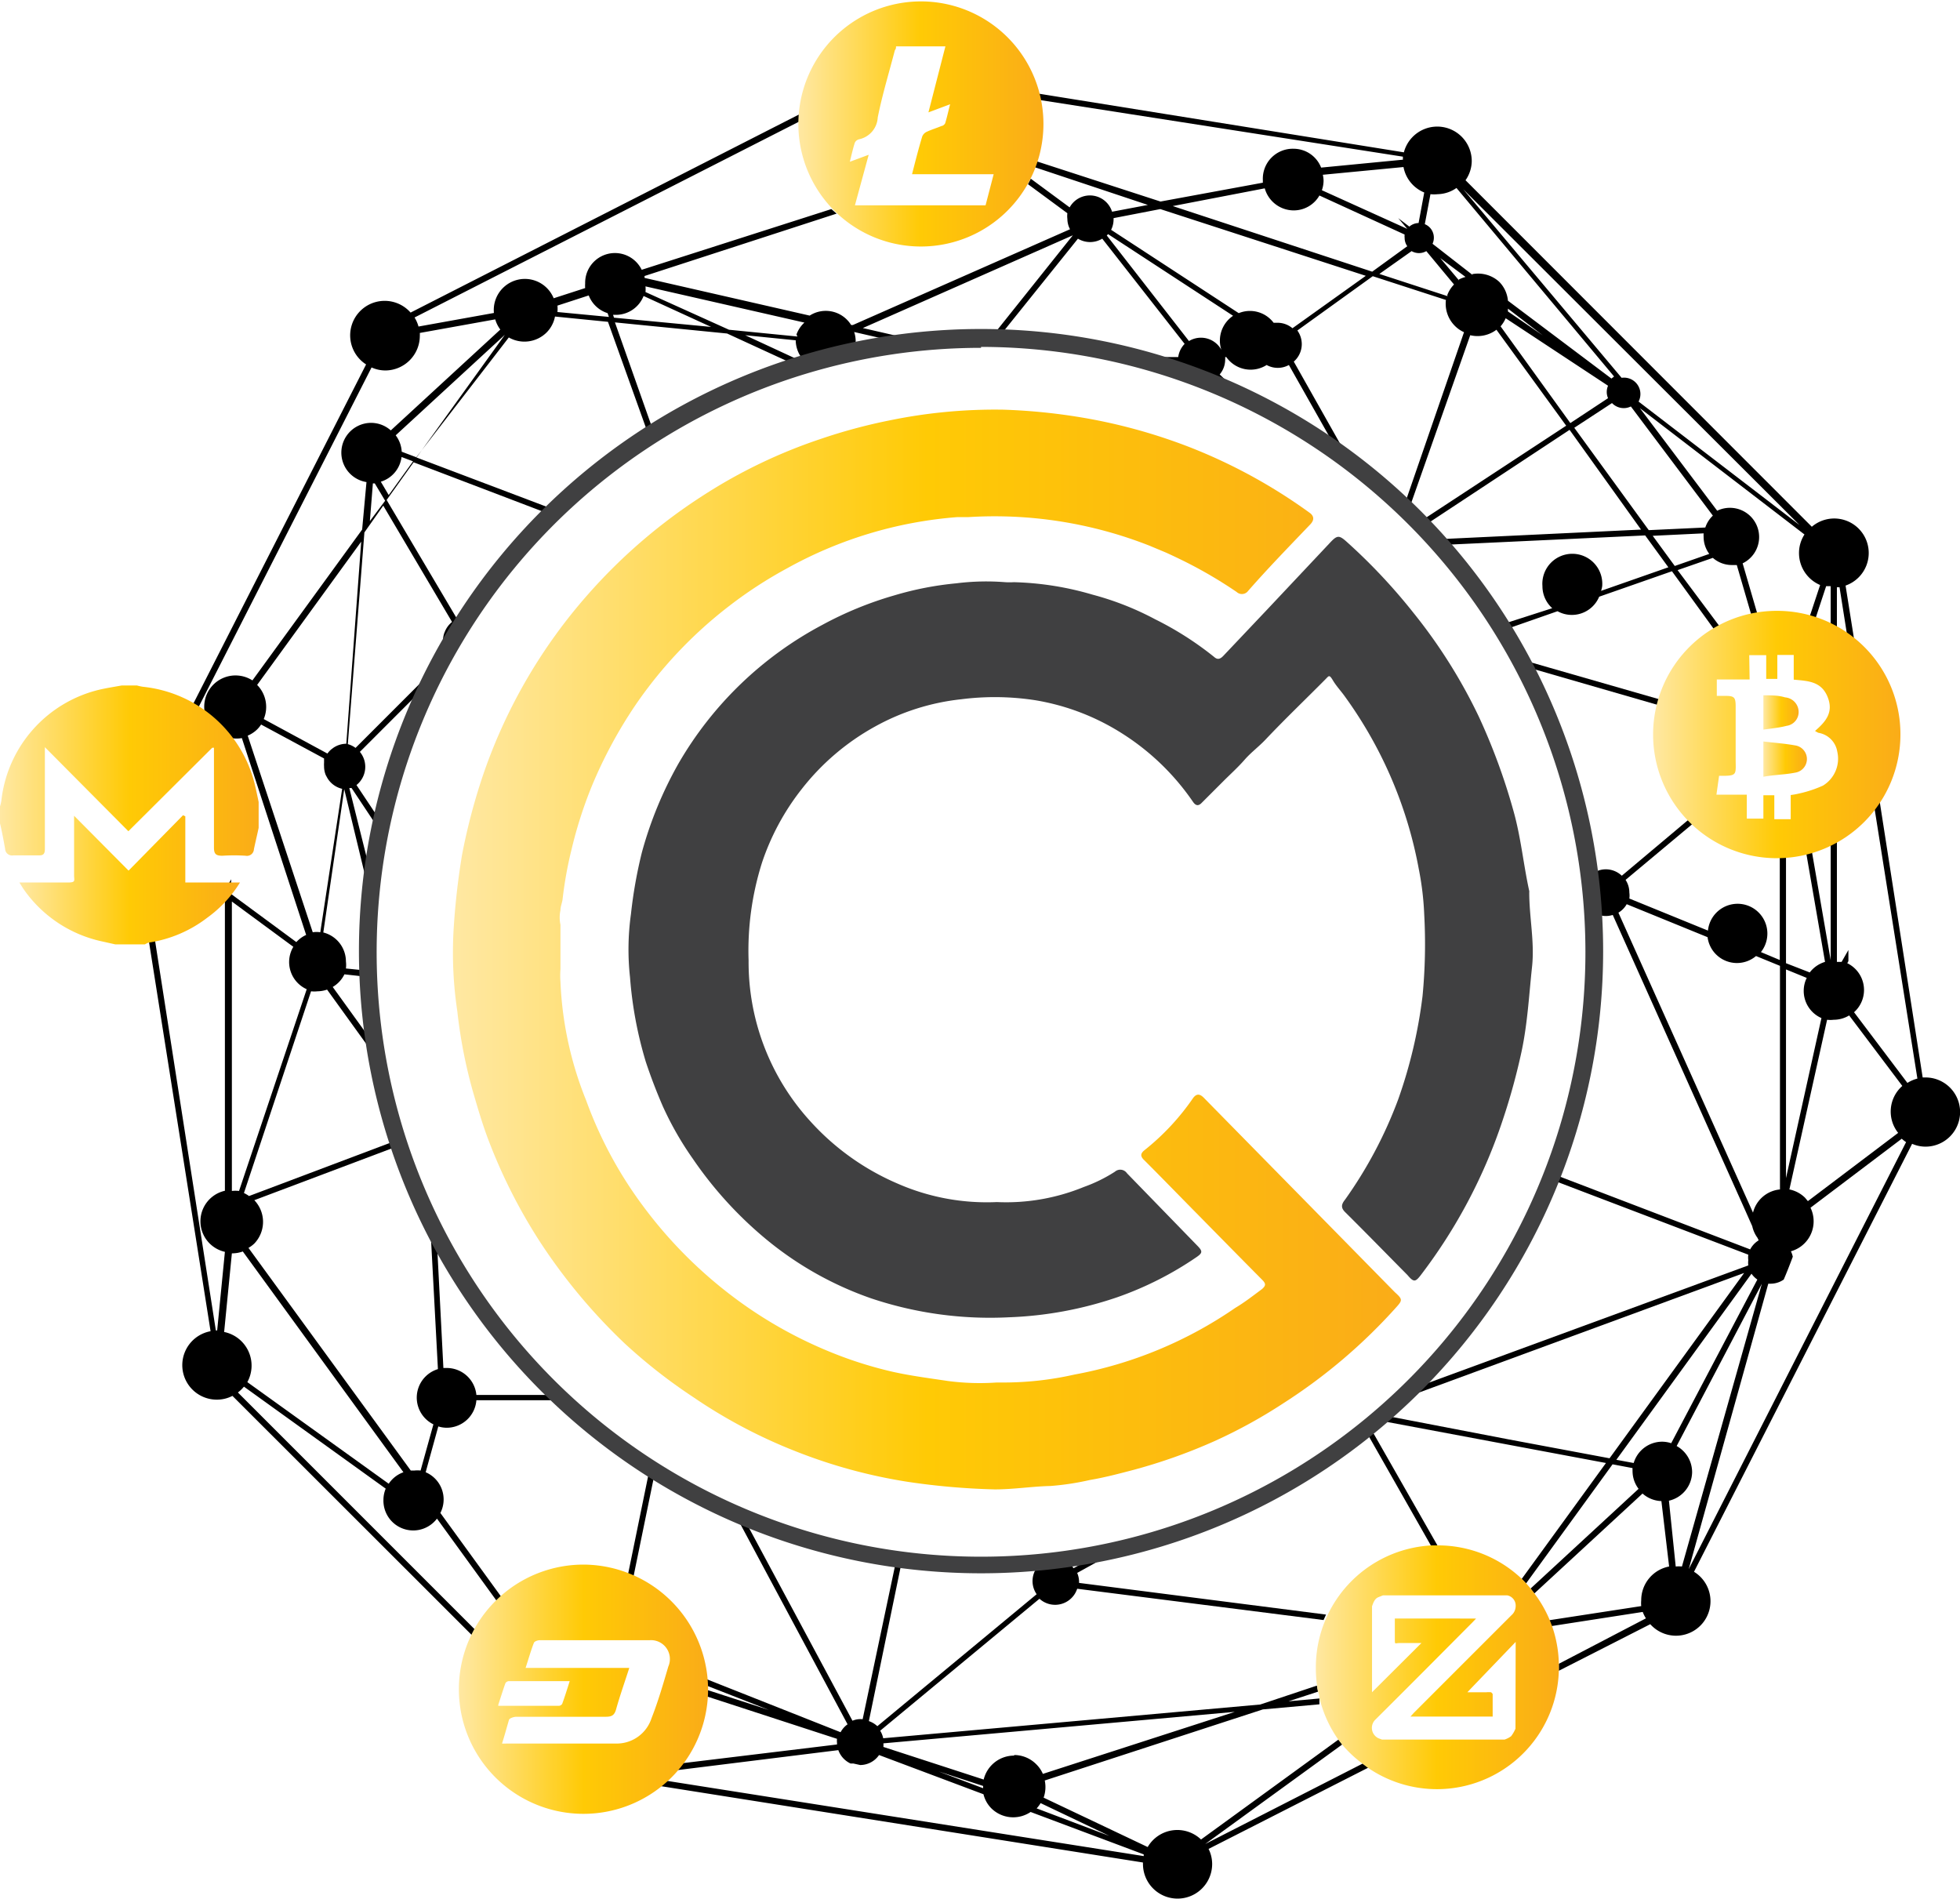 <?xml version="1.0" encoding="UTF-8"?>
<svg xmlns="http://www.w3.org/2000/svg" xmlns:xlink="http://www.w3.org/1999/xlink" viewBox="0 0 103.97 100.74">
  <defs>
    <linearGradient id="a" x1="87.7" y1="40.86" x2="100.82" y2="40.86" gradientUnits="userSpaceOnUse">
      <stop offset="0" stop-color="#ffe8a3"></stop>
      <stop offset="0.5" stop-color="#ffca05"></stop>
      <stop offset="1" stop-color="#faac18"></stop>
    </linearGradient>
    <linearGradient id="b" x1="93.55" y1="42.17" x2="95.86" y2="42.17" xlink:href="#a"></linearGradient>
    <linearGradient id="c" x1="93.55" y1="39.7" x2="95.43" y2="39.7" xlink:href="#a"></linearGradient>
    <linearGradient id="d" x1="42.36" y1="8.54" x2="55.35" y2="8.54" xlink:href="#a"></linearGradient>
    <linearGradient id="e" x1="0.01" y1="42.78" x2="13.75" y2="42.78" xlink:href="#a"></linearGradient>
    <linearGradient id="f" x1="1.05" y1="48.57" x2="12.73" y2="48.57" xlink:href="#a"></linearGradient>
    <linearGradient id="g" x1="24.35" y1="91.61" x2="37.57" y2="91.61" xlink:href="#a"></linearGradient>
    <linearGradient id="h" x1="69.76" y1="90.36" x2="82.71" y2="90.36" xlink:href="#a"></linearGradient>
    <linearGradient id="i" x1="24.02" y1="52.28" x2="74.32" y2="52.28" xlink:href="#a"></linearGradient>
  </defs>
  <title>v1_new</title>
  <path d="M97.59,33l-.14,0v2.17q.28.16.54.35Z" transform="translate(-0.01 -1.91)" fill="none"></path>
  <path d="M92.15,31.85l-.27,0a1.52,1.52,0,0,1-1-.38L89,32.15l2.19,3a6.43,6.43,0,0,1,1.73-.63Z" transform="translate(-0.01 -1.91)" fill="none"></path>
  <path d="M96,34.63l.55-1.71a1.84,1.84,0,0,1-1.12-1.68,1.8,1.8,0,0,1,.29-1L87,23.56,91.1,29a1.53,1.53,0,1,1,1.37,2.73l.79,2.71a6.48,6.48,0,0,1,2.77.16Z" transform="translate(-0.01 -1.91)" fill="none"></path>
  <path d="M97.12,33.05l-.24,0-.55,1.71a6.43,6.43,0,0,1,.78.32Z" transform="translate(-0.01 -1.91)" fill="none"></path>
  <path d="M88.06,39a6.49,6.49,0,0,1,2.86-3.68L88.7,32.26,84.83,33.6a1.57,1.57,0,0,1-2.21.77l-2.69.94q.49.79.93,1.61Z" transform="translate(-0.01 -1.91)" fill="none"></path>
  <path d="M52.68,19.7l4.27-5.31,0,0L45.78,19.27l2.7.62a33,33,0,0,1,3.57-.2Z" transform="translate(-0.01 -1.91)" fill="none"></path>
  <path d="M75.43,29.54l7.62-5-3.7-5.09a1.66,1.66,0,0,1-1.39.29L74.79,28.9Z" transform="translate(-0.01 -1.91)" fill="none"></path>
  <path d="M82.31,34.16A1.57,1.57,0,0,1,81.79,33,1.59,1.59,0,1,1,85,33a1.43,1.43,0,0,1,0,.26L88.51,32l-1.23-1.69-10.67.5A32.8,32.8,0,0,1,79.77,35Z" transform="translate(-0.01 -1.91)" fill="none"></path>
  <path d="M64.5,22l-.13.09.39.16Z" transform="translate(-0.01 -1.91)" fill="none"></path>
  <path d="M62.5,21.27v-.09h-.72l.52.17Z" transform="translate(-0.01 -1.91)" fill="none"></path>
  <path d="M68.34,21.33a1.22,1.22,0,0,1-1.18,0A1.58,1.58,0,0,1,65,20.88l-.06,0A1.06,1.06,0,0,1,65,21a1.22,1.22,0,0,1-.25.74l.87.84a32.64,32.64,0,0,1,5.14,2.93Z" transform="translate(-0.01 -1.91)" fill="none"></path>
  <path d="M77.67,19.6a1.6,1.6,0,0,1-.49-.34,1.66,1.66,0,0,1-.47-1.37l-3.88-1.26-4,2.88a1.23,1.23,0,0,1-.19,1.65L71.31,26a32.85,32.85,0,0,1,3.23,2.69Z" transform="translate(-0.01 -1.91)" fill="none"></path>
  <path d="M87.06,30l-3.83-5.27-7.58,5,.7.75Z" transform="translate(-0.01 -1.91)" fill="none"></path>
  <path d="M33.58,85.69a6.48,6.48,0,0,1,3.82,5.25l7.18,2.81a1.22,1.22,0,0,1,.37-.42l-5.89-11a32.59,32.59,0,0,1-4.33-2.28Z" transform="translate(-0.01 -1.91)" fill="none"></path>
  <path d="M82.52,64.23l10.33,3.94a1.24,1.24,0,0,1,.45-.48l-.06-.13A1.64,1.64,0,0,1,93,67l-.4-.9-7-15.61a1.22,1.22,0,0,1-.91-.07c0,.66.06,1.33.06,2A32.6,32.6,0,0,1,82.52,64.23Z" transform="translate(-0.01 -1.91)" fill="none"></path>
  <path d="M75.15,75.49,92.73,69a1.13,1.13,0,0,1,0-.28,1.15,1.15,0,0,1,0-.29L82.4,64.52A32.72,32.72,0,0,1,75.15,75.49Z" transform="translate(-0.01 -1.91)" fill="none"></path>
  <path d="M88,39.3l-6.92-2a32.45,32.45,0,0,1,3.32,10.27l.33.56a1.21,1.21,0,0,1,.5-.11,1.23,1.23,0,0,1,.85.34l3.57-3A6.47,6.47,0,0,1,88,39.3Z" transform="translate(-0.01 -1.91)" fill="none"></path>
  <path d="M72.75,77.71l3.52,6.17a6.45,6.45,0,0,1,4.45,1.81l4.47-6.15-12-2.25-.35.3Z" transform="translate(-0.01 -1.91)" fill="none"></path>
  <path d="M89.85,45.6l-3.59,3a1.22,1.22,0,0,1,.2.67,1.15,1.15,0,0,1,0,.32l4.17,1.7a1.58,1.58,0,1,1,2.81,1.14l1,.42V47.33h-.16A6.45,6.45,0,0,1,89.85,45.6Z" transform="translate(-0.01 -1.91)" fill="none"></path>
  <path d="M97.44,46.5v6.38l.25,0,.36-.63v.31s0,.08,0,.11,0,.08,0,.12v.08L98,53a1.58,1.58,0,0,1,.37,2.57l2.83,3.74a1.84,1.84,0,0,1,.53-.23L99.44,44.75A6.5,6.5,0,0,1,97.44,46.5Z" transform="translate(-0.01 -1.91)" fill="none"></path>
  <path d="M62.5,20.87a1.24,1.24,0,0,1,.34-.7l-4.37-5.58a1.25,1.25,0,0,1-1.29,0l-4.12,5.13a32.66,32.66,0,0,1,7.57,1.12Z" transform="translate(-0.01 -1.91)" fill="none"></path>
  <path d="M23.17,67.67l.35,6.83h.18a1.58,1.58,0,0,1,1.57,1.43l4.08,0A32.79,32.79,0,0,1,23.17,67.67Z" transform="translate(-0.01 -1.91)" fill="none"></path>
  <path d="M29.64,76.16l-4.37,0a1.58,1.58,0,0,1-1.58,1.46,1.5,1.5,0,0,1-.44-.07L22.59,80a1.57,1.57,0,0,1,.79,2.11l3.34,4.6a6.47,6.47,0,0,1,6.57-1.15l1.16-5.66A32.82,32.82,0,0,1,29.64,76.16Z" transform="translate(-0.01 -1.91)" fill="none"></path>
  <path d="M19.59,48.6l-1.16-4.8h0l-1.11,7.6a1.59,1.59,0,0,1,1.2,1.54,1.5,1.5,0,0,1,0,.37l1,.1c0-.34,0-.69,0-1A33,33,0,0,1,19.59,48.6Z" transform="translate(-0.01 -1.91)" fill="none"></path>
  <path d="M72.32,78A32.55,32.55,0,0,1,59,84.32l-1.81,1a1.21,1.21,0,0,1,.1.47.52.52,0,0,1,0,.06L70.4,87.55a6.48,6.48,0,0,1,5.52-3.66l-3.41-6Z" transform="translate(-0.01 -1.91)" fill="none"></path>
  <path d="M47.79,84.78l-1.73,8.39a1.25,1.25,0,0,1,.45.27l8.45-7a1.22,1.22,0,0,1,.21-1.57c-1,.1-2.07.15-3.12.15A33,33,0,0,1,47.79,84.78Z" transform="translate(-0.01 -1.91)" fill="none"></path>
  <path d="M29.11,29.11l-6.9-2.63-1.43,2,3.72,6.28.07,0A32.83,32.83,0,0,1,29.11,29.11Z" transform="translate(-0.01 -1.91)" fill="none"></path>
  <path d="M18.86,43.69l-.12,0,1,4q.16-1.11.39-2.2Z" transform="translate(-0.01 -1.91)" fill="none"></path>
  <path d="M70,92q0-.18-.08-.36l-1.56.51Z" transform="translate(-0.01 -1.91)" fill="none"></path>
  <path d="M55.43,96.35a1.69,1.69,0,0,1-.06.91l5.52,2.62a1.82,1.82,0,0,1,2.83-.4L71,94.18a6.45,6.45,0,0,1-.95-1.87l-3,.27Z" transform="translate(-0.01 -1.91)" fill="none"></path>
  <path d="M45.22,93.18a1.11,1.11,0,0,1,.54-.08l1.72-8.37a32.45,32.45,0,0,1-8-2.17Z" transform="translate(-0.01 -1.91)" fill="none"></path>
  <path d="M72.27,95.48a6.51,6.51,0,0,1-1.06-1l-7.27,5.28Z" transform="translate(-0.01 -1.91)" fill="none"></path>
  <path d="M57,85.07l1-.56q-.68.13-1.37.22A1.25,1.25,0,0,1,57,85.07Z" transform="translate(-0.01 -1.91)" fill="none"></path>
  <path d="M56,87.05a1.23,1.23,0,0,1-.85-.34l-8.45,7a1.2,1.2,0,0,1,.16.4l20-1.79,3-1a6.52,6.52,0,0,1-.07-1,6.45,6.45,0,0,1,.51-2.52L57.2,86.18A1.23,1.23,0,0,1,56,87.05Z" transform="translate(-0.01 -1.91)" fill="none"></path>
  <path d="M87.34,87.8a1.84,1.84,0,0,1-.17-.34l-4.84.75a6.45,6.45,0,0,1,.36,2Z" transform="translate(-0.01 -1.91)" fill="none"></path>
  <path d="M97.12,52.85V46.67a6.43,6.43,0,0,1-1,.39Z" transform="translate(-0.01 -1.91)" fill="none"></path>
  <path d="M87.09,87.14a1.66,1.66,0,0,1,0-.31A1.82,1.82,0,0,1,88.55,85l-.36-3.49a1.58,1.58,0,0,1-1-.4l-5.74,5.3a6.46,6.46,0,0,1,.83,1.44Z" transform="translate(-0.01 -1.91)" fill="none"></path>
  <path d="M94.75,53l1.26.51a1.59,1.59,0,0,1,.81-.56l-1-5.79a6.46,6.46,0,0,1-1.07.17Z" transform="translate(-0.01 -1.91)" fill="none"></path>
  <path d="M86.92,80.9A1.56,1.56,0,0,1,86.6,80a1.13,1.13,0,0,1,0-.15l-1.06-.2L81,85.93l.23.26Z" transform="translate(-0.01 -1.91)" fill="none"></path>
  <path d="M80,78.26h0l5.34,1,7.14-9.83L74.61,76q-.54.52-1.11,1Z" transform="translate(-0.01 -1.91)" fill="none"></path>
  <path d="M42.23,20l-2.68-.27,3,1.39.1,0A1.58,1.58,0,0,1,42.23,20Z" transform="translate(-0.01 -1.91)" fill="none"></path>
  <path d="M40.83,92.61l-3.4-1.33c0,.07,0,.15,0,.23Z" transform="translate(-0.01 -1.91)" fill="none"></path>
  <path d="M19.3,41.77a1.24,1.24,0,0,1-.18,1.76l1.06,1.59a32.43,32.43,0,0,1,2.18-6.42Z" transform="translate(-0.01 -1.91)" fill="none"></path>
  <path d="M32.32,19l-2.81-.28a1.63,1.63,0,0,1-.45.85,1.67,1.67,0,0,1-2,.26l-4.65,6.4,7,2.65a32.82,32.82,0,0,1,5.07-4Z" transform="translate(-0.01 -1.91)" fill="none"></path>
  <path d="M45.32,19.48a1.54,1.54,0,0,1,.08.48,1.58,1.58,0,0,1-.06.42q1.11-.23,2.24-.39Z" transform="translate(-0.01 -1.91)" fill="none"></path>
  <path d="M38.61,19.61,32.66,19l2,5.66a32.52,32.52,0,0,1,7.44-3.46Z" transform="translate(-0.01 -1.91)" fill="none"></path>
  <path d="M56.77,12.91a1.23,1.23,0,0,1,2.25.23L61,12.77l-6-2q-.11.29-.24.57Z" transform="translate(-0.01 -1.91)" fill="none"></path>
  <path d="M23.74,35.86a1.21,1.21,0,0,1,.07-.4l.06-.14a1.25,1.25,0,0,1,.35-.44l-3.65-6.17-1,1.42-.88,11.23a1.23,1.23,0,0,1,.41.2l3.69-3.69q.47-.94,1-1.85A1.19,1.19,0,0,1,23.74,35.86Z" transform="translate(-0.01 -1.91)" fill="none"></path>
  <path d="M35.33,96.4l25.35,4,0-.09-6-2.25a1.65,1.65,0,0,1-2.09-.2,1.59,1.59,0,0,1-.41-.74L46.68,95a1.22,1.22,0,0,1-1,.53h0l-.36-.08-.15,0a1.24,1.24,0,0,1-.65-.71l-8.62,1.07A6.51,6.51,0,0,1,35.33,96.4Z" transform="translate(-0.01 -1.91)" fill="none"></path>
  <path d="M21.95,83a1.59,1.59,0,0,1-1.59-1.59,1.57,1.57,0,0,1,.12-.59L13,75.46a1.85,1.85,0,0,1-.32.31L25.31,88.45a6.5,6.5,0,0,1,1.17-1.51L23.2,82.43A1.58,1.58,0,0,1,21.95,83Z" transform="translate(-0.01 -1.91)" fill="none"></path>
  <path d="M44.43,94.43s0-.06,0-.09a1,1,0,0,1,0-.21l-7-2.28a6.44,6.44,0,0,1-1.26,3.6Z" transform="translate(-0.01 -1.91)" fill="none"></path>
  <path d="M18.33,53.63a1.58,1.58,0,0,1-.62.67l2,2.77a32.85,32.85,0,0,1-.31-3.33Z" transform="translate(-0.01 -1.91)" fill="none"></path>
  <path d="M17.41,54.44a1.57,1.57,0,0,1-.51.09,1.44,1.44,0,0,1-.34,0L13,65.18a1.69,1.69,0,0,1,.27.16L21,62.44a32.46,32.46,0,0,1-1.14-4.66Z" transform="translate(-0.01 -1.91)" fill="none"></path>
  <path d="M13.54,65.57a1.66,1.66,0,0,1,0,2.3,1.59,1.59,0,0,1-.31.23l8.57,11.79.19,0a1.48,1.48,0,0,1,.33,0L23,77.46a1.58,1.58,0,0,1,.28-2.91L22.84,67a32.47,32.47,0,0,1-1.79-4.29Z" transform="translate(-0.01 -1.91)" fill="none"></path>
  <path d="M12.27,48.55v.78l3.46,2.55a1.58,1.58,0,0,1,.52-.38L12.84,41a1.67,1.67,0,0,1-.56,0v1.27a6.48,6.48,0,0,1,0,6.23Z" transform="translate(-0.01 -1.91)" fill="none"></path>
  <path d="M32.2,18.65l-.07-.2a1.58,1.58,0,0,1-1-.94L29.51,18a1.74,1.74,0,0,1,0,.34Z" transform="translate(-0.01 -1.91)" fill="none"></path>
  <path d="M37.69,19.19l-3.58-1.64a1.58,1.58,0,0,1-1.46,1h-.16l.05.15Z" transform="translate(-0.01 -1.91)" fill="none"></path>
  <path d="M22.07,26.1l4.69-6.46L21,25a1.57,1.57,0,0,1,.31.83Z" transform="translate(-0.01 -1.91)" fill="none"></path>
  <path d="M19.85,27.49h-.1l-.16,2,.8-1.11Z" transform="translate(-0.01 -1.91)" fill="none"></path>
  <path d="M86.11,23.53a.86.86,0,0,1-.63-.27l-2,1.31L87.45,30l3-.14a1.52,1.52,0,0,1,.4-.63L86.5,23.43A.86.86,0,0,1,86.11,23.53Z" transform="translate(-0.01 -1.91)" fill="none"></path>
  <path d="M21.89,26.36l-.61-.23a1.57,1.57,0,0,1-1.1,1.31l.42.71Z" transform="translate(-0.01 -1.91)" fill="none"></path>
  <path d="M14,40.05l3.33,1.8a1.2,1.2,0,0,1,.2-.22l.12-.09a1.24,1.24,0,0,1,.68-.21l.84-10.68-5.52,7.6A1.66,1.66,0,0,1,14,40.05Z" transform="translate(-0.01 -1.91)" fill="none"></path>
  <path d="M63.72,19.8a1.23,1.23,0,0,1,1.08.63,1.51,1.51,0,0,1-.08-.47,1.59,1.59,0,0,1,.69-1.3l-6.63-4.33-.07.07L63.08,20A1.24,1.24,0,0,1,63.72,19.8Z" transform="translate(-0.01 -1.91)" fill="none"></path>
  <path d="M76,14.52a.76.76,0,0,1-.07.33l2.13,1.6a1.66,1.66,0,0,1,1.42.47,1.63,1.63,0,0,1,.46,1L85.52,22l.14-.11-8.36-10a1.8,1.8,0,0,1-1,.33,1.71,1.71,0,0,1-.38,0l-.3,1.59A.77.77,0,0,1,76,14.52Z" transform="translate(-0.01 -1.91)" fill="none"></path>
  <path d="M87,22.65a.87.87,0,0,1-.1.4l8.54,6.55L77.58,11.76l8.4,10A.87.87,0,0,1,87,22.65Z" transform="translate(-0.01 -1.91)" fill="none"></path>
  <path d="M74.65,14.05h0l-.48-.57.59.45a.77.77,0,0,1,.49-.19l.3-1.62a1.82,1.82,0,0,1-1.1-1.35l-4.28.41a1.44,1.44,0,0,1,0,.3,1.55,1.55,0,0,1-.09.51Z" transform="translate(-0.01 -1.91)" fill="none"></path>
  <path d="M74.64,15a.77.77,0,0,1-.14-.45.71.71,0,0,1,0-.17L70,12.28a1.57,1.57,0,0,1-1.36.78A1.6,1.6,0,0,1,67.1,11.9l-4.88.94,10.57,3.43Z" transform="translate(-0.01 -1.91)" fill="none"></path>
  <path d="M66.31,18.38a1.59,1.59,0,0,1,1.26.63l.21,0a1.23,1.23,0,0,1,.79.29l3.89-2.77L61.56,13l-2.49.48a.67.67,0,0,1,0,.08,1.22,1.22,0,0,1-.13.54l6.77,4.42A1.57,1.57,0,0,1,66.31,18.38Z" transform="translate(-0.01 -1.91)" fill="none"></path>
  <path d="M42.26,19.65a1.59,1.59,0,0,1,.4-.77L34.23,17a1.47,1.47,0,0,1,0,.3l4.43,2Z" transform="translate(-0.01 -1.91)" fill="none"></path>
  <path d="M94.42,65V53.18l-1.27-.52a1.57,1.57,0,0,1-2.57-1L86.3,49.87a1.23,1.23,0,0,1-.44.45L93,66.23A1.63,1.63,0,0,1,94.42,65Z" transform="translate(-0.01 -1.91)" fill="none"></path>
  <path d="M17,51.36l1.1-7.59a1.23,1.23,0,0,1-.8-.6L17.2,43a1.21,1.21,0,0,1-.09-.47,1.28,1.28,0,0,1,0-.18v0l0-.14,0-.09-3.34-1.8a1.49,1.49,0,0,1-.2.25,1.61,1.61,0,0,1-.51.34L16.56,51.4A1.18,1.18,0,0,1,17,51.36Z" transform="translate(-0.01 -1.91)" fill="none"></path>
  <path d="M95.76,65.44l.15.18L100.7,62a1.81,1.81,0,0,1,.23-2.46L98.1,55.8a1.58,1.58,0,0,1-.82.23,1.47,1.47,0,0,1-.35,0l-2,9A1.63,1.63,0,0,1,95.76,65.44Z" transform="translate(-0.01 -1.91)" fill="none"></path>
  <path d="M95.69,54.45a1.54,1.54,0,0,1,.16-.68l-1.1-.45V64.38l1.88-8.49A1.57,1.57,0,0,1,95.69,54.45Z" transform="translate(-0.01 -1.91)" fill="none"></path>
  <path d="M96.08,65.9a1.65,1.65,0,0,1-.32,1.89,1.63,1.63,0,0,1-.72.42,1.15,1.15,0,0,1,.1.29v0c-.18.47-.33.85-.48,1.21v0h0a1.22,1.22,0,0,1-.69.22h-.13L89.55,85.11h0l11.57-22.71a1.84,1.84,0,0,1-.23-.18Z" transform="translate(-0.01 -1.91)" fill="none"></path>
  <path d="M88.94,78.57A1.59,1.59,0,0,1,89.77,80a1.58,1.58,0,0,1-1.26,1.55L88.87,85h0a1.72,1.72,0,0,1,.34,0l4.23-15Z" transform="translate(-0.01 -1.91)" fill="none"></path>
  <path d="M13.36,74.31a1.83,1.83,0,0,1-.23.87l7.5,5.39a1.57,1.57,0,0,1,.78-.61L12.89,68.25a1.68,1.68,0,0,1-.58.1l-.41,4.17A1.83,1.83,0,0,1,13.36,74.31Z" transform="translate(-0.01 -1.91)" fill="none"></path>
  <path d="M12.69,65.08l3.56-10.7a1.58,1.58,0,0,1-.71-2.25l-3.26-2.4V65h0A1.7,1.7,0,0,1,12.69,65.08Z" transform="translate(-0.01 -1.91)" fill="none"></path>
  <path d="M65.55,92.71,46.91,94.38a1.18,1.18,0,0,1,0,.19l5.32,1.73A1.66,1.66,0,0,1,53.81,95h0a1.65,1.65,0,0,1,1.17.49,1.61,1.61,0,0,1,.35.51Z" transform="translate(-0.01 -1.91)" fill="none"></path>
  <path d="M93.23,69.77a1.26,1.26,0,0,1-.31-.31l-7.17,9.87.92.17a1.58,1.58,0,0,1,1.52-1.14,1.55,1.55,0,0,1,.48.08Z" transform="translate(-0.01 -1.91)" fill="none"></path>
  <path d="M55.05,10.51l6.56,2.13,5.43-1a.89.89,0,0,1,0-.12,1.59,1.59,0,0,1,1.59-1.59,1.57,1.57,0,0,1,1.45,1l4.34-.42h0a1.22,1.22,0,0,1,0-.16l-19.23-3a6.5,6.5,0,0,1-.15,3.29Z" transform="translate(-0.01 -1.91)" fill="none"></path>
  <path d="M11.29,40.56A1.66,1.66,0,0,1,13.4,38l5.82-8,.2-2.55a1.58,1.58,0,1,1,1.33-2.74l5.81-5.35a1.66,1.66,0,0,1-.27-.54l-4,.72a1.5,1.5,0,0,1,0,.16,1.84,1.84,0,0,1-1.83,1.83,1.79,1.79,0,0,1-.73-.16L10.21,40.06a6.5,6.5,0,0,1,.89.72Z" transform="translate(-0.01 -1.91)" fill="none"></path>
  <path d="M11.95,41a1.69,1.69,0,0,1-.41-.2l-.21.25a6.5,6.5,0,0,1,.62.77Z" transform="translate(-0.01 -1.91)" fill="none"></path>
  <polygon points="11.93 47.18 11.93 47.18 11.93 47.18 11.93 47.18" fill="none"></polygon>
  <path d="M42.4,8.36,22,18.75a1.81,1.81,0,0,1,.21.48l4-.72a1.65,1.65,0,0,1,3.17-.78l1.67-.54a1.64,1.64,0,0,1,0-.24,1.58,1.58,0,0,1,3-.73L44.11,13A6.45,6.45,0,0,1,42.4,8.58C42.4,8.5,42.4,8.43,42.4,8.36Z" transform="translate(-0.01 -1.91)" fill="none"></path>
  <path d="M8.22,51.71l3.29,20.77h.07L12,68.32a1.64,1.64,0,0,1-.85-.45,1.66,1.66,0,0,1,.8-2.79V49.49l-.19-.14A6.48,6.48,0,0,1,8.22,51.71Z" transform="translate(-0.01 -1.91)" fill="none"></path>
  <path d="M90.37,30.16l-2.7.13,1.16,1.6,1.83-.64a1.52,1.52,0,0,1-.3-.91A1.41,1.41,0,0,1,90.37,30.16Z" transform="translate(-0.01 -1.91)" fill="none"></path>
  <path d="M48.87,15.05a6.45,6.45,0,0,1-4.51-1.83L34.17,16.53l0,.1,8.76,2a1.58,1.58,0,0,1,2.2.5l.09,0,11.49-5.07a1.19,1.19,0,0,1-.14-.55,1.16,1.16,0,0,1,0-.3l-2.09-1.54A6.47,6.47,0,0,1,48.87,15.05Z" transform="translate(-0.01 -1.91)" fill="none"></path>
  <path d="M85.24,22.65a.84.84,0,0,1,.06-.32l-5.43-3.58a1.67,1.67,0,0,1-.27.43l3.73,5.13,2-1.32A.84.84,0,0,1,85.24,22.65Z" transform="translate(-0.01 -1.91)" fill="none"></path>
  <path d="M74.87,15.18l-1.71,1.21,3.62,1.18a1.61,1.61,0,0,1,.36-.62l-1.5-1.75A.78.78,0,0,1,74.87,15.18Z" transform="translate(-0.01 -1.91)" fill="none"></path>
  <path d="M77.39,16.74a1.64,1.64,0,0,1,.32-.18l-1.34-1Z" transform="translate(-0.01 -1.91)" fill="none"></path>
  <path d="M80,18.43l1.87,1.23L80,18.28S80,18.38,80,18.43Z" transform="translate(-0.01 -1.91)" fill="none"></path>
  <path d="M102.15,59.06H102L99.71,44.36c-.09.13-.17.26-.27.39l2.28,14.37a1.84,1.84,0,0,0-.53.23L98.36,55.6A1.58,1.58,0,0,0,98,53l.06-.11v-.08s0-.08,0-.12,0-.08,0-.11V52.3l-.36.63-.25,0V46.5l-.33.17v6.17l-1-5.78-.3.08,1,5.79a1.59,1.59,0,0,0-.81.56L94.75,53V47.32l-.33,0v5.51l-1-.42a1.58,1.58,0,1,0-2.81-1.14l-4.17-1.7a1.15,1.15,0,0,0,0-.32,1.22,1.22,0,0,0-.2-.67l3.59-3-.22-.22-3.57,3a1.23,1.23,0,0,0-.85-.34,1.21,1.21,0,0,0-.5.11l-.33-.56q.2,1.38.29,2.8a1.22,1.22,0,0,0,.91.07l7,15.61.4.9a1.64,1.64,0,0,0,.28.62l.06.13a1.24,1.24,0,0,0-.45.48L82.52,64.23l-.11.29,10.34,3.94a1.15,1.15,0,0,0,0,.29,1.13,1.13,0,0,0,0,.28L75.15,75.49l-.54.53,17.92-6.59-7.14,9.83-5.34-1h0L73.5,77l-.3.26,12,2.25-4.47,6.15.23.24,4.59-6.32,1.06.2a1.13,1.13,0,0,0,0,.15,1.56,1.56,0,0,0,.32.95l-5.73,5.29.2.26,5.74-5.3a1.58,1.58,0,0,0,1,.4L88.55,85a1.82,1.82,0,0,0-1.48,1.79,1.66,1.66,0,0,0,0,.31l-4.88.75.12.31,4.84-.75a1.84,1.84,0,0,0,.17.34L82.7,90.16c0,.07,0,.13,0,.2s0,.11,0,.17l4.85-2.47a1.83,1.83,0,1,0,2.32-2.78l11.57-22.7a1.79,1.79,0,0,0,.71.15,1.83,1.83,0,1,0,0-3.67ZM96.93,56a1.47,1.47,0,0,0,.35,0,1.58,1.58,0,0,0,.82-.23l2.82,3.74A1.81,1.81,0,0,0,100.7,62l-4.79,3.62-.15-.18a1.63,1.63,0,0,0-.83-.44Zm-2.18-2.67,1.1.45a1.54,1.54,0,0,0-.16.68,1.57,1.57,0,0,0,.94,1.45l-1.88,8.49ZM93,66.23,85.86,50.32a1.23,1.23,0,0,0,.44-.45l4.29,1.75a1.57,1.57,0,0,0,2.57,1l1.27.52V65A1.63,1.63,0,0,0,93,66.23ZM86.67,79.51l-.92-.17,7.17-9.87a1.26,1.26,0,0,0,.31.31l-4.57,8.68a1.55,1.55,0,0,0-.48-.08A1.58,1.58,0,0,0,86.67,79.51ZM88.9,85h0l-.36-3.49A1.58,1.58,0,0,0,89.77,80a1.59,1.59,0,0,0-.82-1.39L93.47,70,89.23,85A1.72,1.72,0,0,0,88.9,85Zm.69.14h0L93.81,70h.13a1.22,1.22,0,0,0,.69-.22h0v0c.15-.35.3-.73.48-1.21v0a1.15,1.15,0,0,0-.1-.29,1.63,1.63,0,0,0,.72-.42,1.65,1.65,0,0,0,.32-1.89l4.84-3.66a1.84,1.84,0,0,0,.23.18Z" transform="translate(-0.01 -1.91)"></path>
  <path d="M81.06,37.31l6.92,2,.08-.3-7.2-2.07Z" transform="translate(-0.01 -1.91)"></path>
  <path d="M63.94,99.72l7.27-5.28-.2-.26-7.29,5.3a1.82,1.82,0,0,0-2.83.4l-5.52-2.62a1.69,1.69,0,0,0,.06-.91L67,92.58l3-.27L70,92l-1.64.15,1.56-.51q0-.16-.06-.32l-3,1-20,1.79a1.2,1.2,0,0,0-.16-.4l8.45-7a1.23,1.23,0,0,0,2-.53l13.07,1.66.13-.29L57.25,85.87a.52.52,0,0,0,0-.06,1.21,1.21,0,0,0-.1-.47l1.81-1-1,.19-1,.56a1.25,1.25,0,0,0-.38-.34q-.72.1-1.45.17A1.22,1.22,0,0,0,55,86.47l-8.45,7a1.25,1.25,0,0,0-.45-.27l1.73-8.39-.31,0L45.77,93.1a1.11,1.11,0,0,0-.54.08l-5.7-10.62-.45-.19,5.89,11a1.22,1.22,0,0,0-.37.42L37.4,90.94q0,.17,0,.34l3.4,1.33-3.39-1.1s0,.07,0,.11,0,.16,0,.24l7,2.28a1,1,0,0,0,0,.21s0,.06,0,.09l-8.26,1-.29.37,8.62-1.07a1.24,1.24,0,0,0,.65.71l.15,0,.36.08h0a1.22,1.22,0,0,0,1-.53l5.54,2.08a1.59,1.59,0,0,0,.41.74,1.65,1.65,0,0,0,2.09.2l6,2.25,0,.09-25.35-4-.33.28,25.64,4.06a.66.66,0,0,0,0,.08,1.83,1.83,0,1,0,3.67,0,1.8,1.8,0,0,0-.19-.8l8.47-4.31-.29-.22ZM49.8,95.87l2.36.77s0,.08,0,.12Zm4-.84h0a1.66,1.66,0,0,0-1.61,1.27l-5.32-1.73a1.18,1.18,0,0,0,0-.19l18.64-1.67L55.33,96a1.61,1.61,0,0,0-.35-.51A1.65,1.65,0,0,0,53.81,95ZM55,97.83a1.65,1.65,0,0,0,.21-.28l3.65,1.74Z" transform="translate(-0.01 -1.91)"></path>
  <path d="M72.84,77.59l-.53.42.2-.11,3.41,6h.35l-3.52-6.17Z" transform="translate(-0.01 -1.91)"></path>
  <path d="M34.45,79.92l-1.16,5.66.29.12,1.15-5.6Z" transform="translate(-0.01 -1.91)"></path>
  <path d="M20.17,27.43l.42.71,1.3-1.78-.61-.23A1.57,1.57,0,0,1,20.17,27.43Z" transform="translate(-0.01 -1.91)" fill="none"></path>
  <path d="M31.17,17.51,29.51,18a1.74,1.74,0,0,1,0,.34l2.66.26-.07-.2A1.58,1.58,0,0,1,31.17,17.51Z" transform="translate(-0.01 -1.91)" fill="none"></path>
  <path d="M21.29,25.8l.79.3,4.69-6.46L21,25A1.57,1.57,0,0,1,21.29,25.8Z" transform="translate(-0.01 -1.91)" fill="none"></path>
  <path d="M14,40.05l3.33,1.8a1.2,1.2,0,0,1,.2-.22l.12-.09a1.24,1.24,0,0,1,.68-.21l.84-10.68-5.52,7.6A1.66,1.66,0,0,1,14,40.05Z" transform="translate(-0.01 -1.91)" fill="none"></path>
  <path d="M19.75,27.5l-.16,2,.8-1.11-.55-.92Z" transform="translate(-0.01 -1.91)" fill="none"></path>
  <path d="M87,22.65a.87.87,0,0,1-.1.4l8.54,6.55L77.58,11.76l8.4,10A.87.87,0,0,1,87,22.65Z" transform="translate(-0.01 -1.91)" fill="none"></path>
  <path d="M34.2,17.25l4.43,2,3.63.36a1.59,1.59,0,0,1,.4-.77L34.23,17A1.47,1.47,0,0,1,34.2,17.25Z" transform="translate(-0.01 -1.91)" fill="none"></path>
  <path d="M74.65,14.05h0l-.48-.57.59.45a.77.77,0,0,1,.49-.19l.3-1.62a1.82,1.82,0,0,1-1.1-1.35l-4.28.41a1.44,1.44,0,0,1,0,.3,1.55,1.55,0,0,1-.09.51Z" transform="translate(-0.01 -1.91)" fill="none"></path>
  <path d="M32.65,18.54h-.16l.05.15,5.16.51-3.58-1.64A1.58,1.58,0,0,1,32.65,18.54Z" transform="translate(-0.01 -1.91)" fill="none"></path>
  <path d="M96.88,33l-.55,1.71a6.43,6.43,0,0,1,.78.32v-2Z" transform="translate(-0.01 -1.91)" fill="none"></path>
  <path d="M91.89,31.87a1.52,1.52,0,0,1-1-.38L89,32.15l2.19,3a6.43,6.43,0,0,1,1.73-.63l-.78-2.68Z" transform="translate(-0.01 -1.91)" fill="none"></path>
  <path d="M95.45,31.23a1.8,1.8,0,0,1,.29-1L87,23.56,91.1,29a1.53,1.53,0,1,1,1.37,2.73l.79,2.71a6.48,6.48,0,0,1,2.77.16l.55-1.71A1.84,1.84,0,0,1,95.45,31.23Z" transform="translate(-0.01 -1.91)" fill="none"></path>
  <path d="M12.32,68.35l-.41,4.17a1.82,1.82,0,0,1,1.23,2.66l7.5,5.39a1.57,1.57,0,0,1,.78-.61L12.89,68.25A1.68,1.68,0,0,1,12.32,68.35Z" transform="translate(-0.01 -1.91)" fill="none"></path>
  <path d="M15.31,52.94a1.57,1.57,0,0,1,.22-.8l-3.26-2.4V65h0a1.7,1.7,0,0,1,.38,0l3.56-10.7A1.57,1.57,0,0,1,15.31,52.94Z" transform="translate(-0.01 -1.91)" fill="none"></path>
  <path d="M97.44,33.06v2.17q.28.16.54.35L97.59,33Z" transform="translate(-0.01 -1.91)" fill="none"></path>
  <path d="M17.27,43.17,17.2,43a1.21,1.21,0,0,1-.09-.47,1.28,1.28,0,0,1,0-.18v0l0-.14,0-.09-3.34-1.8a1.49,1.49,0,0,1-.2.25,1.61,1.61,0,0,1-.51.34L16.56,51.4a1.18,1.18,0,0,1,.4,0l1.1-7.59A1.23,1.23,0,0,1,17.27,43.17Z" transform="translate(-0.01 -1.91)" fill="none"></path>
  <path d="M85.24,22.65a.84.84,0,0,1,.06-.32l-5.43-3.58a1.67,1.67,0,0,1-.27.43l3.73,5.13,2-1.32A.84.84,0,0,1,85.24,22.65Z" transform="translate(-0.01 -1.91)" fill="none"></path>
  <path d="M91.71,42.52a.64.64,0,0,0-.65.64v1h1.29v-1A.64.64,0,0,0,91.71,42.52Z" transform="translate(-0.01 -1.91)" fill="none"></path>
  <path d="M90.85,29.22,86.5,23.43a.86.86,0,0,1-1-.18l-2,1.31L87.45,30l3-.14A1.52,1.52,0,0,1,90.85,29.22Z" transform="translate(-0.01 -1.91)" fill="none"></path>
  <path d="M90.36,30.34a1.41,1.41,0,0,1,0-.18l-2.7.13,1.16,1.6,1.83-.64A1.52,1.52,0,0,1,90.36,30.34Z" transform="translate(-0.01 -1.91)" fill="none"></path>
  <path d="M74.49,14.52a.71.71,0,0,1,0-.17L70,12.28a1.57,1.57,0,0,1-1.36.78A1.6,1.6,0,0,1,67.1,11.9l-4.88.94,10.57,3.43L74.64,15A.77.77,0,0,1,74.49,14.52Z" transform="translate(-0.01 -1.91)" fill="none"></path>
  <path d="M74.87,15.18l-1.71,1.21,3.62,1.18a1.61,1.61,0,0,1,.36-.62l-1.5-1.75A.78.78,0,0,1,74.87,15.18Z" transform="translate(-0.01 -1.91)" fill="none"></path>
  <path d="M77.39,16.74a1.64,1.64,0,0,1,.32-.18l-1.34-1Z" transform="translate(-0.01 -1.91)" fill="none"></path>
  <path d="M59.07,13.45a.67.67,0,0,1,0,.08,1.22,1.22,0,0,1-.13.54l6.77,4.42a1.57,1.57,0,0,1,1.85.51l.21,0a1.23,1.23,0,0,1,.79.29l3.89-2.77L61.56,13Z" transform="translate(-0.01 -1.91)" fill="none"></path>
  <path d="M81.84,19.66,80,18.28s0,.1,0,.15Z" transform="translate(-0.01 -1.91)" fill="none"></path>
  <path d="M85.52,22l.14-.11-8.36-10a1.8,1.8,0,0,1-1,.33,1.71,1.71,0,0,1-.38,0l-.3,1.59a.77.77,0,0,1,.48.71.76.76,0,0,1-.07.33l2.13,1.6a1.66,1.66,0,0,1,1.42.47,1.63,1.63,0,0,1,.46,1Z" transform="translate(-0.01 -1.91)" fill="none"></path>
  <path d="M58.72,14.4,63.08,20a1.23,1.23,0,0,1,1.72.46,1.51,1.51,0,0,1-.08-.47,1.59,1.59,0,0,1,.69-1.3l-6.63-4.33Z" transform="translate(-0.01 -1.91)" fill="none"></path>
  <path d="M89,32.15l1.87-.65a1.52,1.52,0,0,0,1,.38l.27,0,.78,2.68.32-.06-.79-2.71A1.53,1.53,0,1,0,91.1,29L87,23.56l8.73,6.7a1.8,1.8,0,0,0-.29,1,1.84,1.84,0,0,0,1.12,1.68L96,34.63l.31.1L96.88,33l.24,0v2l.33.17V33.06l.14,0,.4,2.53.38.28-.46-2.9a1.83,1.83,0,1,0-1.79-3.12L77.75,11.47a1.8,1.8,0,0,0,.33-1,1.83,1.83,0,0,0-3.6-.48L55.12,6.88c0,.11.06.23.08.34l19.23,3a1.22,1.22,0,0,0,0,.16h0l-4.34.42a1.57,1.57,0,0,0-1.45-1A1.59,1.59,0,0,0,67,11.48a.89.89,0,0,0,0,.12l-5.43,1-6.56-2.13-.11.31,6,2L59,13.14a1.23,1.23,0,0,0-2.25-.23l-2.06-1.52-.15.29,2.09,1.54a1.16,1.16,0,0,0,0,.3,1.19,1.19,0,0,0,.14.55L45.25,19.15l-.09,0a1.58,1.58,0,0,0-2.2-.5l-8.76-2,0-.1,10.19-3.31L44.11,13,34.05,16.22a1.58,1.58,0,0,0-3,.73,1.64,1.64,0,0,0,0,.24l-1.67.54a1.65,1.65,0,0,0-3.17.78l-4,.72a1.81,1.81,0,0,0-.21-.48L42.4,8.36c0-.13,0-.25,0-.38L21.79,18.49a1.83,1.83,0,1,0-2.36,2.75L9.93,39.89l.28.18L19.72,21.4a1.79,1.79,0,0,0,.73.16,1.84,1.84,0,0,0,1.83-1.83,1.5,1.5,0,0,0,0-.16l4-.72a1.66,1.66,0,0,0,.27.54l-5.81,5.35a1.57,1.57,0,0,0-1-.4,1.58,1.58,0,0,0-.29,3.14L19.22,30,13.4,38a1.66,1.66,0,0,0-2.11,2.53l-.19.22.23.23.21-.25a1.69,1.69,0,0,0,.41.2v.81q.18.26.33.53V41.06a1.67,1.67,0,0,0,.56,0L16.25,51.5a1.58,1.58,0,0,0-.52.38l-3.46-2.55v-.78q-.15.28-.33.53h0l-.19.27.19.14V65.07a1.66,1.66,0,0,0,0,3.24l-.41,4.17h-.07L8.22,51.71l-.32.07,3.28,20.74a1.83,1.83,0,0,0,.34,3.63,1.8,1.8,0,0,0,.82-.2L25.15,88.75l.16-.3L12.63,75.77a1.85,1.85,0,0,0,.32-.31l7.52,5.41a1.57,1.57,0,0,0-.12.59,1.58,1.58,0,0,0,2.84,1l3.28,4.52.24-.22-3.34-4.6A1.57,1.57,0,0,0,22.59,80l.67-2.43a1.5,1.5,0,0,0,.44.07,1.58,1.58,0,0,0,1.58-1.46l4.37,0-.29-.28-4.08,0a1.58,1.58,0,0,0-1.57-1.43h-.18l-.35-6.83L22.84,67l.4,7.53A1.58,1.58,0,0,0,23,77.46l-.68,2.45a1.48,1.48,0,0,0-.33,0l-.19,0L13.19,68.1a1.59,1.59,0,0,0,.31-.23,1.66,1.66,0,0,0,0-2.3l7.51-2.83-.1-.29-7.69,2.9a1.69,1.69,0,0,0-.27-.16l3.56-10.7a1.44,1.44,0,0,0,.34,0,1.57,1.57,0,0,0,.51-.09l2.41,3.34q-.06-.35-.11-.71l-2-2.77a1.58,1.58,0,0,0,.62-.67l1.08.12c0-.11,0-.22,0-.33l-1-.1a1.5,1.5,0,0,0,0-.37,1.59,1.59,0,0,0-1.2-1.54l1.11-7.6h0l1.16,4.8q0-.43.11-.86l-1-4,.12,0,1.23,1.85.09-.42-1.06-1.59a1.24,1.24,0,0,0,.18-1.76l3.06-3.06q.19-.42.4-.84l-3.69,3.69a1.23,1.23,0,0,0-.41-.2l.88-11.23,1-1.42,3.65,6.17a1.25,1.25,0,0,0-.35.44l-.06.14a1.21,1.21,0,0,0-.07.4,1.19,1.19,0,0,0,0,.15q.39-.67.8-1.32l-.07,0-3.72-6.28,1.43-2,6.9,2.63.24-.24-7-2.65L27,19.81a1.67,1.67,0,0,0,2-.26,1.63,1.63,0,0,0,.45-.85l2.81.28,2.1,5.86.27-.17-2-5.66,5.95.59,3.52,1.62.44-.14-3-1.39,2.68.27a1.58,1.58,0,0,0,.45,1.09q1.31-.39,2.67-.68A1.58,1.58,0,0,0,45.4,20a1.54,1.54,0,0,0-.08-.48l2.26.52.9-.11-2.7-.62,11.14-4.92,0,0L52.68,19.7h.39l4.12-5.13a1.25,1.25,0,0,0,1.29,0l4.37,5.58a1.24,1.24,0,0,0-.34.7l-1.86,0,1.13.33h.72v.09l-.21.07q1.05.35,2.07.76L64.5,22l.26.25.82.36-.87-.84A1.22,1.22,0,0,0,65,21a1.06,1.06,0,0,0,0-.15l.06,0a1.58,1.58,0,0,0,2.14.42,1.22,1.22,0,0,0,1.18,0l2.38,4.21.6.43-2.72-4.82a1.23,1.23,0,0,0,.19-1.65l4-2.88,3.88,1.26a1.66,1.66,0,0,0,.47,1.37,1.6,1.6,0,0,0,.49.34l-3.13,9.07.24.24L78,19.69a1.66,1.66,0,0,0,1.39-.29l3.7,5.09-7.62,5,.22.22,7.58-5L87.06,30l-10.71.51.26.3,10.67-.5L88.51,32l-3.57,1.25A1.43,1.43,0,0,0,85,33a1.59,1.59,0,1,0-3.17,0,1.57,1.57,0,0,0,.52,1.17L79.77,35l.17.27,2.69-.94a1.57,1.57,0,0,0,2.21-.77l3.86-1.35,2.22,3.06.29-.16ZM21.41,80a1.57,1.57,0,0,0-.78.61l-7.5-5.39a1.82,1.82,0,0,0-1.23-2.66l.41-4.17a1.68,1.68,0,0,0,.58-.1ZM12.69,65.08a1.7,1.7,0,0,0-.38,0h0V49.73l3.26,2.4a1.58,1.58,0,0,0,.71,2.25ZM17,51.36a1.18,1.18,0,0,0-.4,0L13.15,40.93a1.61,1.61,0,0,0,.51-.34,1.49,1.49,0,0,0,.2-.25l3.34,1.8,0,.09,0,.14v0a1.28,1.28,0,0,0,0,.18,1.21,1.21,0,0,0,.09.47l.07.13a1.23,1.23,0,0,0,.8.6Zm1.38-10a1.24,1.24,0,0,0-.68.21l-.12.09a1.2,1.2,0,0,0-.2.22L14,40.05a1.66,1.66,0,0,0-.35-1.81l5.52-7.6Zm1.25-11.81.16-2h.1l.55.92Zm1-1.38-.42-.71a1.57,1.57,0,0,0,1.1-1.31l.61.23Zm1.48-2-.79-.3A1.57,1.57,0,0,0,21,25l5.79-5.33Zm7.47-7.71a1.74,1.74,0,0,0,0-.34l1.66-.54a1.58,1.58,0,0,0,1,.94l.07.2Zm3,.3-.05-.15h.16a1.58,1.58,0,0,0,1.46-1l3.58,1.64Zm9.73,1-3.63-.36-4.43-2a1.47,1.47,0,0,0,0-.3l8.43,1.92A1.59,1.59,0,0,0,42.26,19.65Zm53.16,10-8.54-6.55a.87.87,0,0,0-.9-1.26l-8.4-10ZM70.18,11.18l4.28-.41a1.82,1.82,0,0,0,1.1,1.35l-.3,1.62a.77.77,0,0,0-.49.19l-.59-.45.48.57h0L70.13,12a1.55,1.55,0,0,0,.09-.51A1.44,1.44,0,0,0,70.18,11.18ZM64.72,20a1.51,1.51,0,0,0,.08.47A1.23,1.23,0,0,0,63.08,20L58.72,14.4l.07-.07,6.63,4.33A1.59,1.59,0,0,0,64.72,20Zm3.85-.68a1.23,1.23,0,0,0-.79-.29l-.21,0a1.57,1.57,0,0,0-1.85-.51l-6.77-4.42a1.22,1.22,0,0,0,.13-.54.67.67,0,0,0,0-.08L61.56,13l10.9,3.54Zm4.23-3L62.22,12.84l4.88-.94a1.6,1.6,0,0,0,1.53,1.17A1.57,1.57,0,0,0,70,12.28l4.52,2.07a.71.71,0,0,0,0,.17.77.77,0,0,0,.14.45Zm4,1.3-3.62-1.18,1.71-1.21a.78.78,0,0,0,.78,0L77.14,17A1.61,1.61,0,0,0,76.78,17.57Zm.61-.83-1-1.19,1.34,1A1.64,1.64,0,0,0,77.39,16.74Zm.71-.3L76,14.84a.76.76,0,0,0,.07-.33.77.77,0,0,0-.48-.71l.3-1.59a1.71,1.71,0,0,0,.38,0,1.8,1.8,0,0,0,1-.33l8.36,10-.14.11L80,17.86a1.63,1.63,0,0,0-.46-1A1.66,1.66,0,0,0,78.11,16.45Zm3.73,3.21L80,18.43c0-.05,0-.1,0-.15Zm-2.24-.48a1.67,1.67,0,0,0,.27-.43l5.43,3.58a.83.83,0,0,0,0,.66l-2,1.32Zm3.91,5.38,2-1.31a.86.86,0,0,0,1,.18l4.35,5.79a1.52,1.52,0,0,0-.4.63l-3,.14Zm4.16,5.73,2.7-.13a1.41,1.41,0,0,0,0,.18,1.52,1.52,0,0,0,.3.91l-1.83.64Z" transform="translate(-0.01 -1.91)"></path>
  <path d="M52.05,85.36a33,33,0,1,1,33-33A33,33,0,0,1,52.05,85.36Zm0-65A32.06,32.06,0,1,0,84.11,52.37,32.1,32.1,0,0,0,52.05,20.31Z" transform="translate(-0.01 -1.91)" fill="#404041"></path>
  <path d="M100.82,40.87a6.56,6.56,0,1,1-6.54-6.56A6.54,6.54,0,0,1,100.82,40.87Zm-8-2.92H91.08v.87h.42c.52,0,.58.07.58.59q0,1.38,0,2.77c0,.81.11.89-.8.88,0,0,0,0-.08,0l-.14,1h1.61v1.27h.88V44.09h.58v1.27H95V44.08a4.13,4.13,0,0,0,.44-.08,6.36,6.36,0,0,0,1.27-.42,1.67,1.67,0,0,0,.76-1.8,1.21,1.21,0,0,0-1-1,1.2,1.2,0,0,1-.18-.1c.58-.5,1-1,.66-1.82s-1.05-.83-1.79-.9V36.65h-.87v1.27h-.59V36.66H92.8Z" transform="translate(-0.01 -1.91)" fill="url(#a)"></path>
  <path d="M93.55,43.11V41.24c.59.07,1.15.11,1.7.21a.73.73,0,0,1,0,1.44C94.71,43,94.15,43,93.55,43.11Z" transform="translate(-0.01 -1.91)" fill="url(#b)"></path>
  <path d="M93.55,38.79c.41,0,.79,0,1.15.11a.78.78,0,0,1,.72.75.74.74,0,0,1-.64.76c-.39.1-.8.14-1.23.2Z" transform="translate(-0.01 -1.91)" fill="url(#c)"></path>
  <path d="M42.36,8.53a6.49,6.49,0,1,1,13-.09,6.5,6.5,0,1,1-13,.09Zm3,4.27h6.93l.43-1.65H48.39c.18-.71.35-1.37.54-2a.47.47,0,0,1,.24-.25c.26-.12.53-.2.79-.31.07,0,.17-.09.19-.15.1-.33.17-.66.26-1l-1.15.43.9-3.5H47.54c0,.07,0,.13-.06.2-.31,1.19-.67,2.37-.91,3.57a1.25,1.25,0,0,1-1,1.16.34.34,0,0,0-.22.19c-.1.32-.17.64-.26,1l1-.37Z" transform="translate(-0.01 -1.91)" fill="url(#d)"></path>
  <path d="M0,45.54v-.82a2.59,2.59,0,0,0,.08-.33,6.83,6.83,0,0,1,5.21-5.9c.39-.09.78-.15,1.17-.22h.82a2.58,2.58,0,0,0,.33.07,6.83,6.83,0,0,1,5.9,5.11c.08.33.15.66.22,1v1.37c-.08.38-.17.75-.25,1.13a.37.37,0,0,1-.44.35,9.26,9.26,0,0,0-1.23,0c-.35,0-.45-.09-.45-.44,0-1.65,0-3.3,0-4.94,0-.12,0-.23,0-.35l-.09,0L6.82,46,2.39,41.54c0,.16,0,.28,0,.4,0,1.67,0,3.34,0,5,0,.25-.07.35-.33.34-.45,0-.89,0-1.34,0a.37.37,0,0,1-.44-.35C.2,46.47.11,46,0,45.54Z" transform="translate(-0.01 -1.91)" fill="url(#e)"></path>
  <path d="M6.12,52l-.67-.15a6.81,6.81,0,0,1-4.19-2.78c-.06-.09-.12-.19-.22-.35H2.33c.42,0,.85,0,1.27,0s.35-.09.34-.35c0-1.05,0-2.1,0-3.19l2.89,2.91,2.89-2.94.12.06v3.51h2.9A6.5,6.5,0,0,1,11,50.59a6.72,6.72,0,0,1-3.12,1.32A1.27,1.27,0,0,0,7.7,52Z" transform="translate(-0.01 -1.91)" fill="url(#f)"></path>
  <path d="M37.57,91.63a6.61,6.61,0,1,1-6.5-6.73A6.64,6.64,0,0,1,37.57,91.63ZM26.64,94.39a1.73,1.73,0,0,0,.25,0c2,0,3.93,0,5.89,0a1.94,1.94,0,0,0,1.79-1.34c.35-.89.62-1.82.89-2.74a1,1,0,0,0-1-1.4c-1.94,0-3.88,0-5.82,0-.11,0-.28.06-.31.14-.16.41-.28.84-.44,1.33h5.5c-.25.78-.5,1.48-.7,2.2-.09.32-.24.39-.55.39-1.58,0-3.15,0-4.73,0-.14,0-.36.07-.4.16C26.89,93.54,26.78,93.95,26.64,94.39Zm-.2-2h3.21a.23.23,0,0,0,.18-.1c.14-.38.26-.77.4-1.21H27a.23.23,0,0,0-.18.11C26.7,91.52,26.58,91.91,26.44,92.34Z" transform="translate(-0.01 -1.91)" fill="url(#g)"></path>
  <path d="M82.7,90.16a6.45,6.45,0,0,0-.36-2l-.12-.31a6.46,6.46,0,0,0-.83-1.44l-.2-.26L81,85.93l-.23-.24a6.45,6.45,0,0,0-4.45-1.81h-.35a6.48,6.48,0,0,0-5.52,3.66l-.13.29a6.45,6.45,0,0,0-.51,2.52,6.52,6.52,0,0,0,.07,1q0,.16.06.32T70,92l.09.3A6.45,6.45,0,0,0,71,94.18l.2.26a6.51,6.51,0,0,0,1.06,1l.29.22A6.47,6.47,0,0,0,82.7,90.53c0-.06,0-.11,0-.17S82.7,90.23,82.7,90.16Zm-2.3,3.44a1.85,1.85,0,0,1-.23.4,1.21,1.21,0,0,1-.35.18h-6.5l-.19-.07a.61.61,0,0,1-.15-1c1.72-1.71,3.43-3.43,5.14-5.15l.19-.2H74c0,.36,0,.71,0,1.06s0,.24.24.24h1.17l-2.62,2.61V87.11c.07-.19.13-.39.33-.48l.25-.1h6.5l.09,0a.55.55,0,0,1,.45.57.65.65,0,0,1-.23.49L75,92.77l-.17.19h4.36c0-.41,0-.8,0-1.2,0,0-.06-.08-.09-.09a1.46,1.46,0,0,0-.25,0h-1l.14-.15L80.41,89Z" transform="translate(-0.01 -1.91)" fill="url(#h)"></path>
  <path d="M52.89,65.67a10.86,10.86,0,0,0,4.61-.8,8,8,0,0,0,1.65-.81.43.43,0,0,1,.64.08L63.54,68c.27.28.26.37-.06.59a17.87,17.87,0,0,1-4.21,2.13,19.94,19.94,0,0,1-5.72,1.06,19.84,19.84,0,0,1-7.32-1,18,18,0,0,1-5.57-3.13,20.64,20.64,0,0,1-3.9-4.28,16.94,16.94,0,0,1-1.59-2.78q-.5-1.15-.9-2.35a20.92,20.92,0,0,1-.84-4.49,13.54,13.54,0,0,1,.05-3.36,24.38,24.38,0,0,1,.58-3.27A20.51,20.51,0,0,1,36,42.41a19.2,19.2,0,0,1,7.64-7.36,19,19,0,0,1,3.81-1.56,17.06,17.06,0,0,1,3.29-.64,12.72,12.72,0,0,1,2.59-.06,3.55,3.55,0,0,0,.46,0,16.11,16.11,0,0,1,4.17.66,15.47,15.47,0,0,1,3.33,1.31,17.08,17.08,0,0,1,3.13,2c.19.17.34.09.49-.07l2.31-2.44,3.33-3.54c.39-.42.49-.43.91-.05A30.65,30.65,0,0,1,75,34.43a28,28,0,0,1,3.45,5.48,32.79,32.79,0,0,1,1.84,5c.4,1.41.53,2.85.84,4.26a.34.34,0,0,1,0,.08c0,1.31.29,2.62.15,3.93-.16,1.49-.24,3-.55,4.47a33.84,33.84,0,0,1-1,3.65,28.1,28.1,0,0,1-4.35,8.24c-.29.38-.38.39-.71,0-1.1-1.11-2.2-2.24-3.31-3.34-.23-.23-.2-.41,0-.66a22.88,22.88,0,0,0,2.82-5.32,25.68,25.68,0,0,0,1.29-5.48,28.78,28.78,0,0,0,.09-4.31A15.64,15.64,0,0,0,75.27,48a22.52,22.52,0,0,0-3.9-9.12c-.21-.3-.47-.57-.66-.89s-.21-.23-.39-.05c-1.06,1.07-2.15,2.11-3.18,3.2-.36.38-.77.68-1.11,1.07s-.75.76-1.13,1.14l-1.16,1.16c-.18.18-.32.11-.44-.06a12.92,12.92,0,0,0-3.71-3.6,12.34,12.34,0,0,0-4.67-1.8A14.06,14.06,0,0,0,51,39a12.08,12.08,0,0,0-4.56,1.44,12.72,12.72,0,0,0-3.9,3.32,12.91,12.91,0,0,0-2.11,3.91,15.47,15.47,0,0,0-.71,5.19A12.51,12.51,0,0,0,43,61.39a13.28,13.28,0,0,0,4.6,3.29A11.79,11.79,0,0,0,52.89,65.67Z" transform="translate(-0.01 -1.91)" fill="#404041"></path>
  <path d="M74,70.45,63.88,60.15c-.22-.23-.4-.24-.58,0a12.73,12.73,0,0,1-2.57,2.76c-.24.19-.24.34,0,.56.91.91,1.81,1.84,2.71,2.75,1.17,1.19,2.34,2.38,3.52,3.57.21.21.2.31,0,.49-.47.35-.93.71-1.42,1A22.06,22.06,0,0,1,57,74.82a17,17,0,0,1-3.63.42c-.16,0-.33,0-.49,0a12.93,12.93,0,0,1-2.59-.08c-1-.15-1.94-.27-2.89-.48a21.33,21.33,0,0,1-3.52-1.13,22.89,22.89,0,0,1-5.39-3.17,23.61,23.61,0,0,1-4.31-4.42,21.84,21.84,0,0,1-3.08-5.69A18.82,18.82,0,0,1,29.74,54a4.55,4.55,0,0,1,0-.68c0-.84,0-1.63,0-2.36a1.84,1.84,0,0,1,0-.77c0-.19.08-.37.11-.56A20.7,20.7,0,0,1,30.32,47a22.92,22.92,0,0,1,1.09-3.41,24.26,24.26,0,0,1,2.3-4.27,23,23,0,0,1,4.88-5.19,22.74,22.74,0,0,1,3.18-2.08h0a22.07,22.07,0,0,1,9-2.71l.58,0A22.43,22.43,0,0,1,61,30.86l.86.36h0q.53.24,1.05.5a23.59,23.59,0,0,1,2.7,1.59.41.41,0,0,0,.61-.06c1.06-1.21,2.18-2.36,3.29-3.52.21-.22.22-.42,0-.6a28.57,28.57,0,0,0-6.39-3.5,29.16,29.16,0,0,0-6-1.62,31.25,31.25,0,0,0-3.88-.37,27.7,27.7,0,0,0-6,.56,29,29,0,0,0-3.72,1,27.5,27.5,0,0,0-6.15,2.95,29.09,29.09,0,0,0-6.19,5.31,28.28,28.28,0,0,0-5.47,9.34,31.86,31.86,0,0,0-1.19,4.45,38.4,38.4,0,0,0-.45,4,21,21,0,0,0,.2,4.31,26.22,26.22,0,0,0,.81,4.19c.27.93.54,1.86.89,2.76a28.8,28.8,0,0,0,2.62,5.17,30.18,30.18,0,0,0,4.57,5.5A28.39,28.39,0,0,0,36.76,76a27.32,27.32,0,0,0,5.46,2.89,27.7,27.7,0,0,0,5.95,1.62,37.23,37.23,0,0,0,4.61.4c1,0,2-.16,2.94-.18a14.13,14.13,0,0,0,2.11-.32c.77-.13,1.53-.33,2.29-.53a28.84,28.84,0,0,0,4.38-1.56,27,27,0,0,0,3.62-2,29.06,29.06,0,0,0,6-5.12C74.41,70.87,74.4,70.81,74,70.45Z" transform="translate(-0.01 -1.91)" fill="url(#i)"></path>
</svg>
